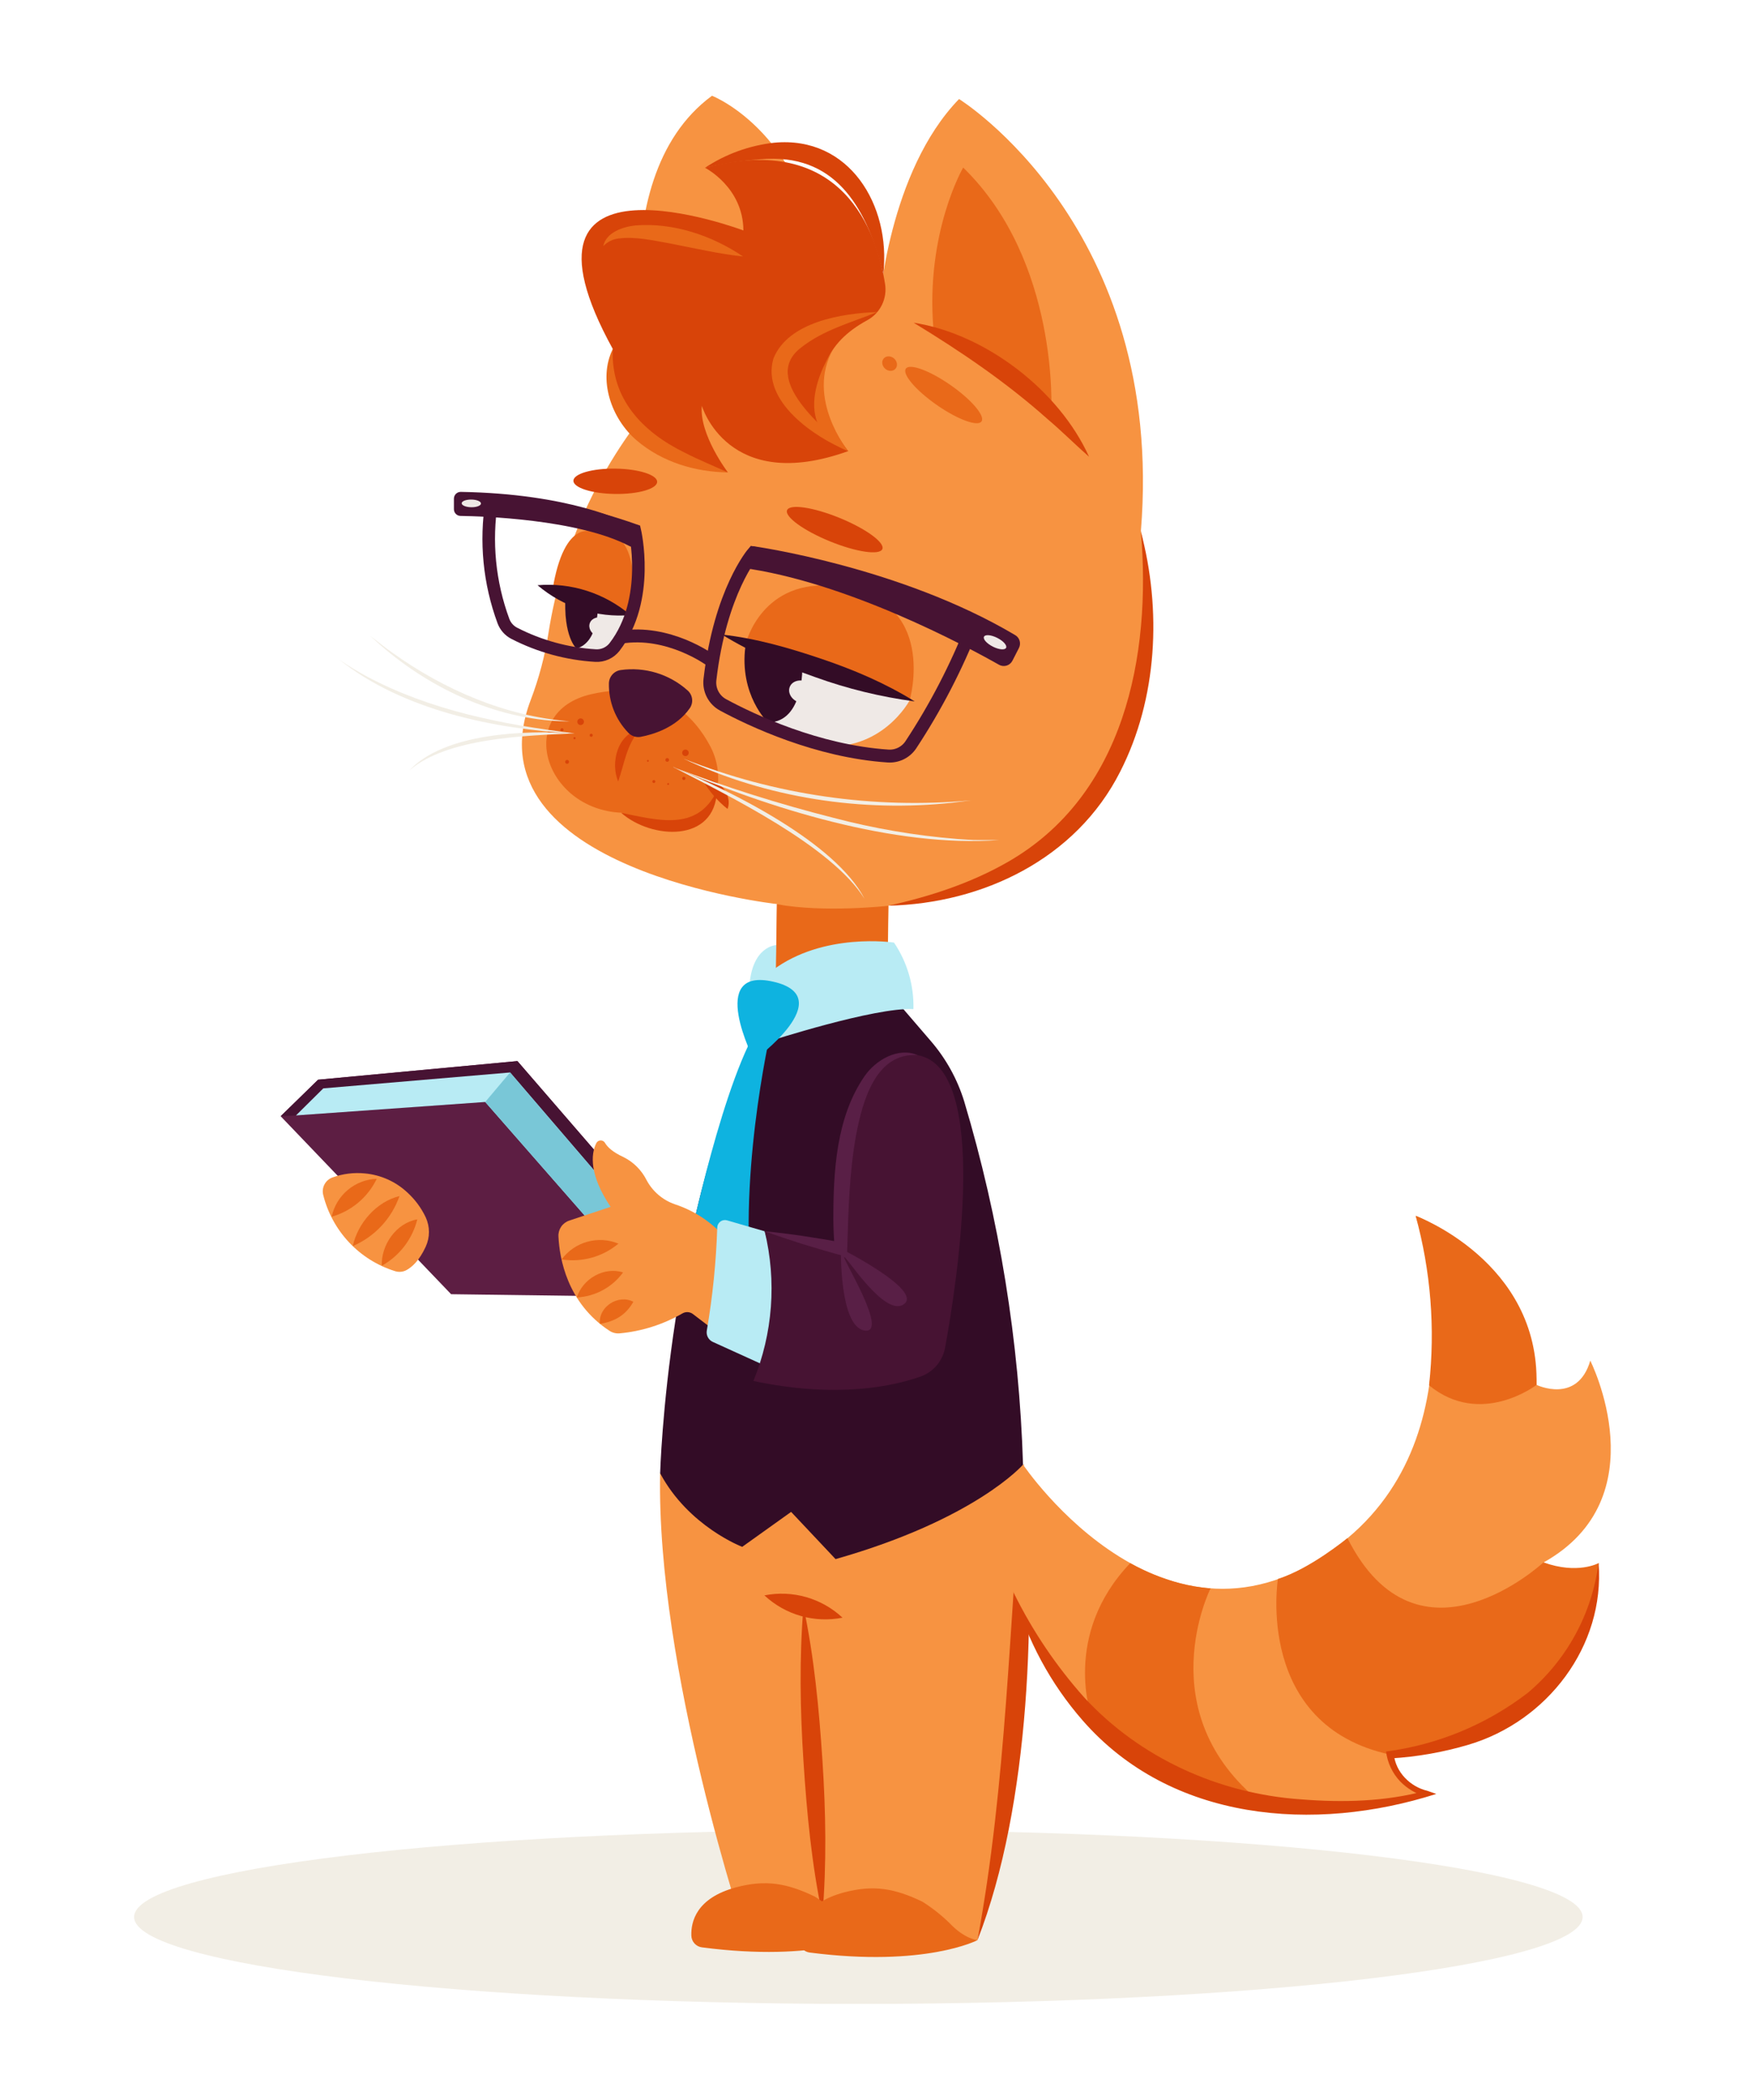 <?xml version="1.0" encoding="UTF-8"?> <svg xmlns="http://www.w3.org/2000/svg" width="484" height="579" viewBox="0 0 484 579" fill="none"> <path d="M236.721 552.565C347.032 552.565 436.458 541.834 436.458 528.596C436.458 515.359 347.032 504.628 236.721 504.628C126.409 504.628 36.983 515.359 36.983 528.596C36.983 541.834 126.409 552.565 236.721 552.565Z" fill="#F2EEE5"></path> <path d="M219.38 264.734L214.109 260.603C214.109 260.603 207.233 260.737 206.631 272.459L215.346 275.741L219.38 264.734Z" fill="#B8EBF4"></path> <path d="M242.46 84.24C242.46 84.24 244.979 47.401 264.492 27.306C264.492 27.306 321.45 62.583 314.641 146.411C314.641 146.411 336.071 237.048 245.034 249.707L244.655 278.119L213.92 277.717L214.299 249.294C214.299 249.294 128.7 239.805 146.319 193.13C148.634 187.065 150.3 180.77 151.289 174.353C154.983 151.056 164.916 129.199 180.03 111.111C180.03 111.111 164.295 50.002 196.356 26.402C196.356 26.402 223.582 36.918 227.092 78.246L242.46 84.24Z" fill="#F79341"></path> <path d="M244.075 78.246C241.846 64.179 232.552 36.136 194.428 46.262C194.428 46.262 204.948 51.587 205.015 63.543C205.015 63.543 136.891 37.867 168.997 96.23C168.997 96.23 162.11 122.755 200.747 130.268C200.747 130.268 192.779 119.785 193.559 111.893C193.559 111.893 200.669 136.352 233.934 124.385C233.934 124.385 214.666 101.555 239.228 88.27C240.972 87.308 242.376 85.827 243.244 84.031C244.113 82.235 244.403 80.214 244.075 78.246Z" fill="#D84409"></path> <path d="M289.923 113.4C289.923 113.4 292.152 72.016 265.629 46.206C265.629 46.206 255.175 64.146 257.438 90.86C269.537 96.345 280.543 103.982 289.923 113.4Z" fill="#E96919"></path> <path d="M251.966 88.985C271.791 92.066 292.085 107.65 300.343 125.948C296.375 122.464 292.809 118.859 288.931 115.588C277.519 105.418 265.06 96.956 251.966 88.985Z" fill="#D84409"></path> <path d="M181.229 132.867C181.254 130.937 176.106 129.304 169.731 129.219C163.355 129.135 158.166 130.63 158.14 132.56C158.114 134.489 163.262 136.122 169.638 136.207C176.014 136.292 181.203 134.796 181.229 132.867Z" fill="#D84409"></path> <path d="M243.34 151.397C244.067 149.609 238.773 145.761 231.516 142.802C224.259 139.843 217.788 138.893 217.061 140.68C216.335 142.468 221.629 146.316 228.886 149.275C236.142 152.234 242.614 153.184 243.34 151.397Z" fill="#D84409"></path> <path d="M197.716 218.07C198.55 213.741 197.828 209.256 195.677 205.41C191.843 198.299 182.583 186.968 163.091 191.411C141.995 196.222 149.718 223.06 171.327 224.109C171.327 224.143 194.239 235.094 197.716 218.07Z" fill="#E96919"></path> <path d="M171.326 224.143C181.356 226.13 192.266 229.389 197.716 218.07C197.181 232.471 179.662 231.466 171.326 224.143Z" fill="#D84409"></path> <path d="M193.771 215.067C197.994 214.274 202.173 218.974 200.646 223.06C197.864 220.862 195.529 218.148 193.771 215.067Z" fill="#D84409"></path> <path d="M250.862 193.13C250.862 193.13 259.098 165.043 230.87 161.649C210.075 159.159 205.673 177.456 205.673 177.456L250.862 193.13Z" fill="#E96919"></path> <path d="M173.878 169.609C173.878 169.609 178.715 144.691 163.848 146.835C163.848 146.835 155.691 142.247 152.348 162.776L173.878 169.609Z" fill="#E96919"></path> <path d="M250.862 193.13C250.862 193.13 243.206 207.643 225.799 205.622C202.396 202.854 205.672 177.412 205.672 177.412L250.862 193.13Z" fill="#EFE9E6"></path> <path d="M173.879 169.608C173.879 169.608 171.65 180.404 163.236 180.772C154.822 181.14 155.948 163.948 155.948 163.948L173.879 169.608Z" fill="#EFE9E6"></path> <path d="M205.573 178.149L221.264 183.585C221.264 183.585 221.877 199.136 211.802 199.214C211.802 199.248 203.801 191.69 205.573 178.149Z" fill="#330C26"></path> <path d="M164.896 166.762C164.896 166.762 165.253 177.155 158.968 178.819C158.968 178.819 155.268 175.704 155.948 163.926L164.896 166.762Z" fill="#330C26"></path> <path d="M173.879 169.608C169.275 169.997 164.64 169.469 160.241 168.055C155.842 166.641 151.766 164.369 148.247 161.37C152.851 160.982 157.485 161.511 161.884 162.925C166.283 164.339 170.359 166.61 173.879 169.608Z" fill="#330C26"></path> <path d="M252.256 193.409C242.897 192.165 233.699 189.92 224.819 186.711C215.903 183.552 207.222 180.013 199.12 174.978C208.593 176.039 217.608 178.651 226.557 181.676C235.506 184.702 244.154 188.375 252.256 193.409Z" fill="#330C26"></path> <path d="M175.049 146.243C175.049 146.243 179.584 165.277 169.477 178.405C168.861 179.193 168.064 179.82 167.154 180.232C166.244 180.645 165.247 180.83 164.25 180.772C156.419 180.301 148.772 178.202 141.794 174.61C140.43 173.899 139.377 172.705 138.841 171.261C134.937 160.694 133.824 149.296 135.609 138.172C149.065 139.027 162.337 141.744 175.049 146.243Z" stroke="#471333" stroke-width="3.47" stroke-miterlimit="10"></path> <path d="M207.735 152.472C207.735 152.472 198.63 162.989 195.788 187.403C195.628 188.799 195.891 190.212 196.542 191.456C197.194 192.701 198.205 193.72 199.443 194.381C207.244 198.6 225.387 207.174 244.889 208.469C246.114 208.554 247.339 208.316 248.442 207.777C249.545 207.238 250.488 206.418 251.175 205.399C258.046 194.982 263.802 183.869 268.348 172.243C268.348 172.243 247.33 160.845 207.735 152.472Z" stroke="#471333" stroke-width="3.56" stroke-miterlimit="10"></path> <path d="M195.833 181.967C195.833 181.967 184.332 173.527 171.148 175.715" stroke="#471333" stroke-width="3.56" stroke-miterlimit="10"></path> <path d="M174.626 146.009C171.984 144.546 156.94 137.011 127.062 136.497C126.931 136.496 126.8 136.52 126.678 136.569C126.555 136.618 126.444 136.691 126.35 136.784C126.256 136.876 126.18 136.986 126.129 137.107C126.077 137.228 126.05 137.359 126.048 137.491V140.393C126.045 140.524 126.068 140.654 126.116 140.776C126.164 140.898 126.236 141.009 126.327 141.102C126.419 141.196 126.528 141.27 126.648 141.321C126.769 141.372 126.898 141.398 127.029 141.398C132.534 141.476 159.637 142.235 174.057 149.838C174.221 149.921 174.404 149.957 174.587 149.941C174.77 149.926 174.945 149.861 175.092 149.752C175.24 149.643 175.355 149.496 175.424 149.326C175.493 149.155 175.514 148.969 175.484 148.788L175.161 146.723C175.137 146.569 175.075 146.423 174.982 146.299C174.889 146.174 174.766 146.074 174.626 146.009Z" fill="#471333" stroke="#471333" stroke-width="1.73" stroke-miterlimit="10"></path> <path d="M207.756 150.921C207.756 150.921 248.076 156.502 279.848 175.402C280.366 175.715 280.746 176.212 280.911 176.795C281.077 177.377 281.015 178.001 280.74 178.539L278.957 182.022C278.812 182.317 278.608 182.578 278.358 182.79C278.107 183.001 277.816 183.159 277.502 183.252C277.188 183.345 276.858 183.373 276.533 183.332C276.208 183.291 275.895 183.184 275.613 183.016C266.91 178.093 233.466 160.041 204.413 156.223L207.756 150.921Z" fill="#471333" stroke="#471333" stroke-width="0.6" stroke-miterlimit="10"></path> <path d="M176.487 201.19C172.809 205.254 172.218 210.501 170.491 215.48C168.262 210.389 170.335 202.173 176.487 201.19Z" fill="#D84409"></path> <path d="M176.687 203.177C179.941 202.575 186.494 200.699 190.261 195.24C190.77 194.483 190.982 193.564 190.857 192.659C190.731 191.755 190.277 190.929 189.581 190.339C187.102 188.132 184.173 186.489 180.999 185.525C177.824 184.562 174.479 184.3 171.193 184.758C170.303 184.879 169.485 185.315 168.887 185.986C168.289 186.657 167.949 187.52 167.928 188.419C167.877 190.932 168.324 193.431 169.242 195.77C170.16 198.11 171.531 200.244 173.277 202.05C173.708 202.506 174.245 202.847 174.84 203.044C175.435 203.241 176.07 203.287 176.687 203.177Z" fill="#471333"></path> <path d="M314.596 146.444C320.38 168.146 319.243 192.572 308.923 212.789C296.743 236.858 271.033 249.127 244.989 249.741C256.601 247.184 267.835 243.467 277.853 237.729C310.038 219.365 317.605 180.917 314.629 146.444H314.596Z" fill="#D84409"></path> <path d="M229.834 96.174C229.834 96.174 215.536 116.872 233.901 124.385C233.935 124.385 222.033 109.794 229.834 96.174Z" fill="#E96919"></path> <path d="M168.997 96.23C168.373 109.95 177.232 119.171 188.912 124.854C192.689 126.796 196.712 128.426 200.747 130.268C191.731 130.145 182.615 127.432 175.594 121.449C168.573 115.465 164.84 104.703 168.997 96.23Z" fill="#E96919"></path> <path d="M243.575 75.477C239.317 58.453 231.316 42.913 211.58 43.817C205.799 44.095 200.057 44.913 194.429 46.262C200.152 42.469 206.697 40.1 213.519 39.352C234.269 37.398 245.725 56.678 243.608 75.477H243.575Z" fill="#D84409"></path> <path d="M233.934 124.385C224.673 120.623 209.852 110.665 213.295 98.876C217.363 88.717 232.318 86.373 241.947 86.049C234.592 88.996 227.103 90.972 220.94 95.828C209.606 104.491 227.292 118.156 233.934 124.385Z" fill="#E96919"></path> <path d="M132.648 138.843C132.656 138.257 131.47 137.767 129.999 137.747C128.528 137.727 127.329 138.186 127.322 138.772C127.314 139.358 128.5 139.848 129.971 139.868C131.442 139.887 132.64 139.429 132.648 138.843Z" fill="#EFE9E6"></path> <path d="M277.465 178.634C277.799 177.968 276.707 176.74 275.025 175.891C273.343 175.042 271.708 174.895 271.373 175.561C271.038 176.227 272.13 177.455 273.812 178.304C275.494 179.152 277.13 179.3 277.465 178.634Z" fill="#EFE9E6"></path> <path d="M224.554 192.154C225.189 190.609 224.195 188.734 222.334 187.966C220.473 187.199 218.45 187.829 217.815 189.374C217.18 190.919 218.174 192.793 220.035 193.561C221.896 194.329 223.919 193.699 224.554 192.154Z" fill="#EFE9E6"></path> <path d="M168.605 174.185C169.162 172.828 168.29 171.182 166.657 170.508C165.024 169.835 163.247 170.388 162.69 171.745C162.132 173.102 163.004 174.748 164.637 175.422C166.271 176.096 168.047 175.542 168.605 174.185Z" fill="#EFE9E6"></path> <path d="M282.133 403.854C282.133 403.854 284.919 473.269 269.573 534.982L205.751 534.133C205.751 534.133 180.955 460.376 182.058 406.243L282.133 403.854Z" fill="#F79341"></path> <path d="M247.341 276.165L256.725 287.083C260.887 291.914 264.009 297.554 265.896 303.65C275.631 336.207 281.089 369.896 282.133 403.865C282.133 403.865 269.095 418.925 230.435 429.91L218.177 416.893L204.692 426.528C204.692 426.528 189.926 420.946 182.059 406.254C182.059 406.254 183.987 334.729 210.242 281.524L247.341 276.165Z" fill="#330C26"></path> <path d="M214.232 249.328L213.953 270.282L244.834 260.234L244.967 249.763C244.967 249.763 227.393 251.761 214.232 249.328Z" fill="#E96919"></path> <path d="M246.55 259.911C246.55 259.911 227.115 256.941 213.006 267.58L211.892 287.195C211.892 287.195 241.335 277.661 251.91 278.264C252.081 271.735 250.207 265.317 246.55 259.911Z" fill="#B8EBF4"></path> <path d="M213.117 281.803C213.117 281.803 204.001 319.58 207.111 352.613L189.915 343.56C189.915 343.56 199.778 296.014 210.209 281.512L213.117 281.803Z" fill="#0EB3E0"></path> <path d="M207.968 292.296C207.968 292.296 231.795 274.926 213.262 270.695C194.729 266.464 207.968 292.296 207.968 292.296Z" fill="#0EB3E0"></path> <path d="M171.906 326.368L142.697 292.587L87.723 297.722L77.403 307.791L124.409 356.867L171.494 357.492L171.906 326.368Z" fill="#5D1E43"></path> <path d="M81.627 307.568L77.403 307.791L87.723 297.722L142.697 292.587L171.906 326.368L172.196 347.69L133.815 303.862L81.627 307.568Z" fill="#471333"></path> <path d="M140.68 295.724L89.16 300.111L81.627 307.568L133.815 303.862L172.196 347.69L171.884 332.095L140.68 295.724Z" fill="#B8EBF4"></path> <path d="M140.68 295.724L133.815 303.862L172.196 347.69L171.884 332.095L140.68 295.724Z" fill="#79C7D7"></path> <path d="M221.587 442.983C224.529 456.993 225.877 471.148 226.813 485.404C227.749 499.66 227.995 513.86 226.813 528.127C223.849 514.117 222.512 499.962 221.587 485.706C220.662 471.45 220.405 457.25 221.587 442.983Z" fill="#D84409"></path> <path d="M232.352 446.064C228.532 446.817 224.588 446.653 220.843 445.584C217.098 444.514 213.66 442.571 210.811 439.913C214.631 439.156 218.576 439.32 222.321 440.389C226.066 441.459 229.504 443.403 232.352 446.064Z" fill="#D84409"></path> <path d="M269.574 534.982C269.574 534.982 255.231 542.517 223.314 538.398C222.514 538.301 221.775 537.918 221.235 537.319C220.694 536.72 220.388 535.946 220.372 535.138C220.238 531.331 221.743 524.812 232.631 521.853C240.933 519.621 246.817 520.737 254.384 524.376C257.095 526.083 259.616 528.074 261.906 530.316C266.085 534.736 269.574 534.982 269.574 534.982Z" fill="#E96919"></path> <path d="M239.863 533.62C239.863 533.62 225.521 541.144 193.604 536.969C192.805 536.873 192.069 536.491 191.528 535.894C190.988 535.298 190.68 534.526 190.662 533.72C190.539 529.902 192.033 523.383 202.92 520.436C211.223 518.203 217.118 519.319 224.674 522.948C227.38 524.661 229.901 526.652 232.196 528.887C236.353 533.441 239.863 533.62 239.863 533.62Z" fill="#E96919"></path> <path d="M282.133 403.854C285.899 443.619 284.15 497.695 269.573 534.982C277.597 491.645 278.299 447.671 282.133 403.854Z" fill="#D84409"></path> <path d="M282.133 403.854C282.133 403.854 323.054 464.707 371.598 424.172C409.288 392.691 390.454 335.254 390.454 335.254C390.454 335.254 421.714 347.344 423.787 381.884C423.787 381.884 435.031 387.287 438.575 375.186C438.575 375.186 457.665 412.997 425.67 430.848C425.67 430.848 435.076 435.034 440.871 431.049C440.871 431.049 438.731 477.545 383.422 483.92C383.422 483.92 385.651 494.603 393.452 494.704C393.452 494.704 305.491 521.619 276.527 430.546L282.133 403.854Z" fill="#F79341"></path> <path d="M423.742 381.884C423.742 381.884 408.386 393.695 394.11 381.996C395.842 366.321 394.587 350.459 390.41 335.254C390.41 335.254 424.656 347.813 423.742 381.884Z" fill="#E96919"></path> <path d="M440.871 431.015C440.871 431.015 435.087 434.208 425.67 430.814C425.67 430.814 391.123 462.943 371.599 424.116C371.599 424.116 361.201 432.656 352.431 435.391C352.431 435.391 345.911 475.714 383.423 483.83C383.423 483.886 438.631 480.838 440.871 431.015Z" fill="#E96919"></path> <path d="M333.853 437.97C333.853 437.97 316.658 472.187 347.873 497.137C330.04 494.836 313.526 486.502 301.067 473.515C301.067 473.515 292.687 450.909 311.699 431.026C311.654 430.982 321.907 437.178 333.853 437.97Z" fill="#E96919"></path> <path d="M440.871 431.015C442.643 453.923 426.684 474.665 404.986 481.095C397.999 483.17 390.798 484.436 383.523 484.868L384.403 483.752C384.893 488.664 388.928 492.683 393.631 493.799L396.105 494.659C362.538 505.387 322.965 502.362 298.548 474.363C289.744 464.281 283.301 452.354 279.692 439.455C284.813 449.811 291.306 459.428 298.994 468.045C314.406 484.79 336.283 494.648 358.905 496.166C370.272 497.081 382.085 496.791 393.162 493.799V495.396C390.515 494.637 388.108 493.207 386.175 491.243C384.015 488.979 382.64 486.078 382.252 482.971C396.472 481.11 409.951 475.531 421.335 466.795C432.109 457.725 439.077 444.922 440.848 430.937L440.871 431.015Z" fill="#D84409"></path> <path d="M100.661 323.566C97.614 323.262 94.538 323.644 91.657 324.682C90.718 325.031 89.942 325.716 89.477 326.604C89.012 327.493 88.891 328.522 89.138 329.494C90.355 334.392 92.808 338.895 96.262 342.57C99.716 346.246 104.055 348.97 108.863 350.481C109.391 350.662 109.95 350.732 110.506 350.688C111.062 350.644 111.602 350.486 112.095 350.224C113.566 349.421 115.639 347.646 117.411 343.75C117.994 342.484 118.296 341.107 118.296 339.714C118.296 338.32 117.994 336.943 117.411 335.678C116.194 333.099 114.487 330.782 112.385 328.857C109.174 325.835 105.048 323.973 100.661 323.566Z" fill="#F79341"></path> <path d="M270.69 116.203C271.741 114.689 267.919 110.206 262.154 106.189C256.389 102.172 250.864 100.143 249.813 101.656C248.762 103.17 252.584 107.653 258.349 111.67C264.114 115.687 269.64 117.716 270.69 116.203Z" fill="#E96919"></path> <path d="M246.956 101.684C247.639 100.906 247.469 99.638 246.577 98.853C245.685 98.067 244.408 98.061 243.725 98.839C243.043 99.617 243.212 100.884 244.105 101.67C244.997 102.456 246.273 102.462 246.956 101.684Z" fill="#E96919"></path> <path d="M204.915 70.721C198.919 70.141 190.862 68.31 184.933 67.16C180.141 66.312 175.372 65.173 170.58 65.765C168.972 65.95 167.48 66.697 166.367 67.875C167.136 64.09 171.783 62.538 175.182 62.17C185.602 61.31 196.356 64.927 204.915 70.721Z" fill="#E96919"></path> <path d="M201.572 343.225C197.69 337.989 192.281 334.088 186.093 332.061C182.741 330.896 179.954 328.503 178.292 325.363C176.911 322.631 174.687 320.419 171.951 319.056C168.986 317.705 167.493 316.276 166.835 315.115C166.708 314.908 166.528 314.738 166.314 314.624C166.1 314.509 165.86 314.454 165.617 314.463C165.374 314.472 165.139 314.545 164.934 314.675C164.729 314.806 164.562 314.988 164.451 315.204C162.902 318.319 162.534 324.068 168.396 332.776L156.984 336.571C156.081 336.871 155.3 337.459 154.763 338.245C154.225 339.032 153.96 339.973 154.009 340.925C154.287 346.864 156.36 359.3 168.106 366.97C168.927 367.507 169.904 367.75 170.881 367.662C176.985 367.097 182.896 365.22 188.21 362.158C188.653 361.902 189.162 361.781 189.673 361.811C190.184 361.84 190.675 362.019 191.085 362.326L201.115 369.984L201.572 343.225Z" fill="#F79341"></path> <path d="M210.888 339.518L200.513 336.504C200.203 336.414 199.877 336.396 199.559 336.451C199.241 336.506 198.94 336.633 198.679 336.823C198.418 337.012 198.203 337.259 198.052 337.545C197.9 337.83 197.816 338.146 197.805 338.469C197.502 347.991 196.541 357.48 194.929 366.869C194.815 367.506 194.917 368.163 195.217 368.735C195.518 369.307 196.001 369.763 196.59 370.028L210.498 376.347C210.498 376.347 215.791 353.964 210.888 339.518Z" fill="#B8EBF4"></path> <path d="M210.889 339.519L231.873 344.308C231.873 344.308 229.221 286.793 253.047 290.946C273.106 294.44 264.024 353.127 260.658 371.525C260.342 373.342 259.55 375.044 258.363 376.456C257.177 377.867 255.639 378.939 253.905 379.562C246.171 382.297 230.669 385.635 207.779 380.79C213.133 367.705 214.221 353.26 210.889 339.519Z" fill="#471333"></path> <path d="M154.889 347.277C156.642 344.906 159.137 343.19 161.976 342.401C164.814 341.612 167.835 341.796 170.557 342.923C168.404 344.722 165.893 346.041 163.191 346.792C160.49 347.543 157.659 347.708 154.889 347.277Z" fill="#E96919"></path> <path d="M159.079 357.76C160.695 352.602 166.601 349.197 171.828 350.861C170.349 352.888 168.437 354.56 166.232 355.753C164.026 356.947 161.583 357.632 159.079 357.76Z" fill="#E96919"></path> <path d="M165.453 365.05C164.952 360.328 170.535 356.778 174.67 358.954C172.575 362.638 169.577 364.38 165.453 365.05Z" fill="#E96919"></path> <path d="M231.906 344.308C231.906 344.308 254.573 355.75 249.302 359.602C244.031 363.453 233.232 346.071 232.809 346.63C232.385 347.188 245.324 368.008 238.381 366.869C231.438 365.731 231.906 344.308 231.906 344.308Z" fill="#591F46"></path> <path d="M253.069 290.946C241.502 290.131 237.88 303.706 236.119 312.849C234.236 323.153 233.968 333.792 233.656 344.263L233.545 346.574C229.41 345.458 225.264 344.252 221.175 342.99C217.742 341.874 214.31 340.758 210.922 339.518C218.11 340.199 225.209 341.338 232.296 342.6L230.168 344.352C229.99 341.673 229.845 338.983 229.822 336.281C229.822 322.885 230.614 308.059 238.448 296.717C241.557 292.252 247.709 288.657 253.069 290.946Z" fill="#591F46"></path> <path d="M189.035 208.491C189.533 208.491 189.937 208.087 189.937 207.587C189.937 207.088 189.533 206.683 189.035 206.683C188.536 206.683 188.132 207.088 188.132 207.587C188.132 208.087 188.536 208.491 189.035 208.491Z" fill="#D84409"></path> <path d="M184.009 210.054C184.292 210.054 184.521 209.824 184.521 209.541C184.521 209.257 184.292 209.027 184.009 209.027C183.726 209.027 183.496 209.257 183.496 209.541C183.496 209.824 183.726 210.054 184.009 210.054Z" fill="#D84409"></path> <path d="M188.588 215.089C188.835 215.089 189.034 214.889 189.034 214.642C189.034 214.396 188.835 214.196 188.588 214.196C188.342 214.196 188.143 214.396 188.143 214.642C188.143 214.889 188.342 215.089 188.588 215.089Z" fill="#D84409"></path> <path d="M180.32 215.915C180.547 215.915 180.732 215.73 180.732 215.502C180.732 215.274 180.547 215.089 180.32 215.089C180.092 215.089 179.907 215.274 179.907 215.502C179.907 215.73 180.092 215.915 180.32 215.915Z" fill="#D84409"></path> <path d="M178.67 210.054C178.812 210.054 178.927 209.939 178.927 209.798C178.927 209.656 178.812 209.541 178.67 209.541C178.529 209.541 178.414 209.656 178.414 209.798C178.414 209.939 178.529 210.054 178.67 210.054Z" fill="#D84409"></path> <path d="M184.265 216.44C184.407 216.44 184.521 216.325 184.521 216.183C184.521 216.041 184.407 215.926 184.265 215.926C184.124 215.926 184.009 216.041 184.009 216.183C184.009 216.325 184.124 216.44 184.265 216.44Z" fill="#D84409"></path> <path d="M163.046 203.177C163.286 203.177 163.481 202.982 163.481 202.742C163.481 202.502 163.286 202.307 163.046 202.307C162.806 202.307 162.611 202.502 162.611 202.742C162.611 202.982 162.806 203.177 163.046 203.177Z" fill="#D84409"></path> <path d="M160.127 199.929C160.631 199.929 161.041 199.519 161.041 199.013C161.041 198.508 160.631 198.098 160.127 198.098C159.622 198.098 159.213 198.508 159.213 199.013C159.213 199.519 159.622 199.929 160.127 199.929Z" fill="#D84409"></path> <path d="M158.444 203.836C158.604 203.836 158.734 203.706 158.734 203.546C158.734 203.386 158.604 203.256 158.444 203.256C158.284 203.256 158.154 203.386 158.154 203.546C158.154 203.706 158.284 203.836 158.444 203.836Z" fill="#D84409"></path> <path d="M154.989 201.648C155.223 201.648 155.412 201.458 155.412 201.224C155.412 200.989 155.223 200.8 154.989 200.8C154.755 200.8 154.565 200.989 154.565 201.224C154.565 201.458 154.755 201.648 154.989 201.648Z" fill="#D84409"></path> <path d="M156.393 210.612C156.689 210.612 156.928 210.373 156.928 210.077C156.928 209.781 156.689 209.541 156.393 209.541C156.098 209.541 155.858 209.781 155.858 210.077C155.858 210.373 156.098 210.612 156.393 210.612Z" fill="#D84409"></path> <path d="M188.533 209.217C213.707 219.22 240.876 223.151 267.846 220.693L262.82 221.318C237.779 224.065 211.345 220.035 188.533 209.217Z" fill="#F2EEE5"></path> <path d="M185.669 211.528C200.109 217.035 214.855 221.702 229.833 225.505C241.032 228.456 252.47 230.409 264.013 231.343C265.628 231.421 268.18 231.689 269.796 231.633H275.591C246.873 233.799 211.947 222.881 185.68 211.483L185.669 211.528Z" fill="#F2EEE5"></path> <path d="M185.669 211.528C201.65 218.126 230.368 232.292 238.426 247.832C229.354 233.319 201.126 219.521 185.669 211.528Z" fill="#F2EEE5"></path> <path d="M157.207 198.913C138.006 198.913 119.239 190.373 104.908 177.881C103.949 177.032 102.991 176.184 102.055 175.324C104.116 176.831 106.055 178.484 108.151 179.935C122.527 190.239 139.455 197.529 157.185 198.913H157.207Z" fill="#F2EEE5"></path> <path d="M158.366 202.228C136.468 201.112 111.115 195.854 93.641 181.944C95.999 183.557 98.44 185.048 100.951 186.41C118.581 195.876 138.652 199.806 158.366 202.206V202.228Z" fill="#F2EEE5"></path> <path d="M158.366 202.228C144.993 202.842 123.251 203.423 112.864 212.466C122.526 202.072 144.948 201.302 158.366 202.228Z" fill="#F2EEE5"></path> <path d="M91.467 335.511C92.08 332.627 93.637 330.032 95.89 328.135C98.143 326.238 100.963 325.149 103.904 325.039C102.685 327.571 100.943 329.814 98.793 331.619C96.643 333.424 94.135 334.751 91.434 335.511H91.467Z" fill="#E96919"></path> <path d="M97.296 343.593C98.633 337.308 103.86 331.313 110.167 329.817C109.092 332.882 107.392 335.688 105.176 338.06C102.961 340.431 100.277 342.316 97.296 343.593Z" fill="#E96919"></path> <path d="M105.286 349.019C105.086 343.247 109.276 337.252 115.082 336.225C114.415 338.918 113.201 341.444 111.516 343.645C109.83 345.846 107.709 347.676 105.286 349.019Z" fill="#E96919"></path> </svg> 